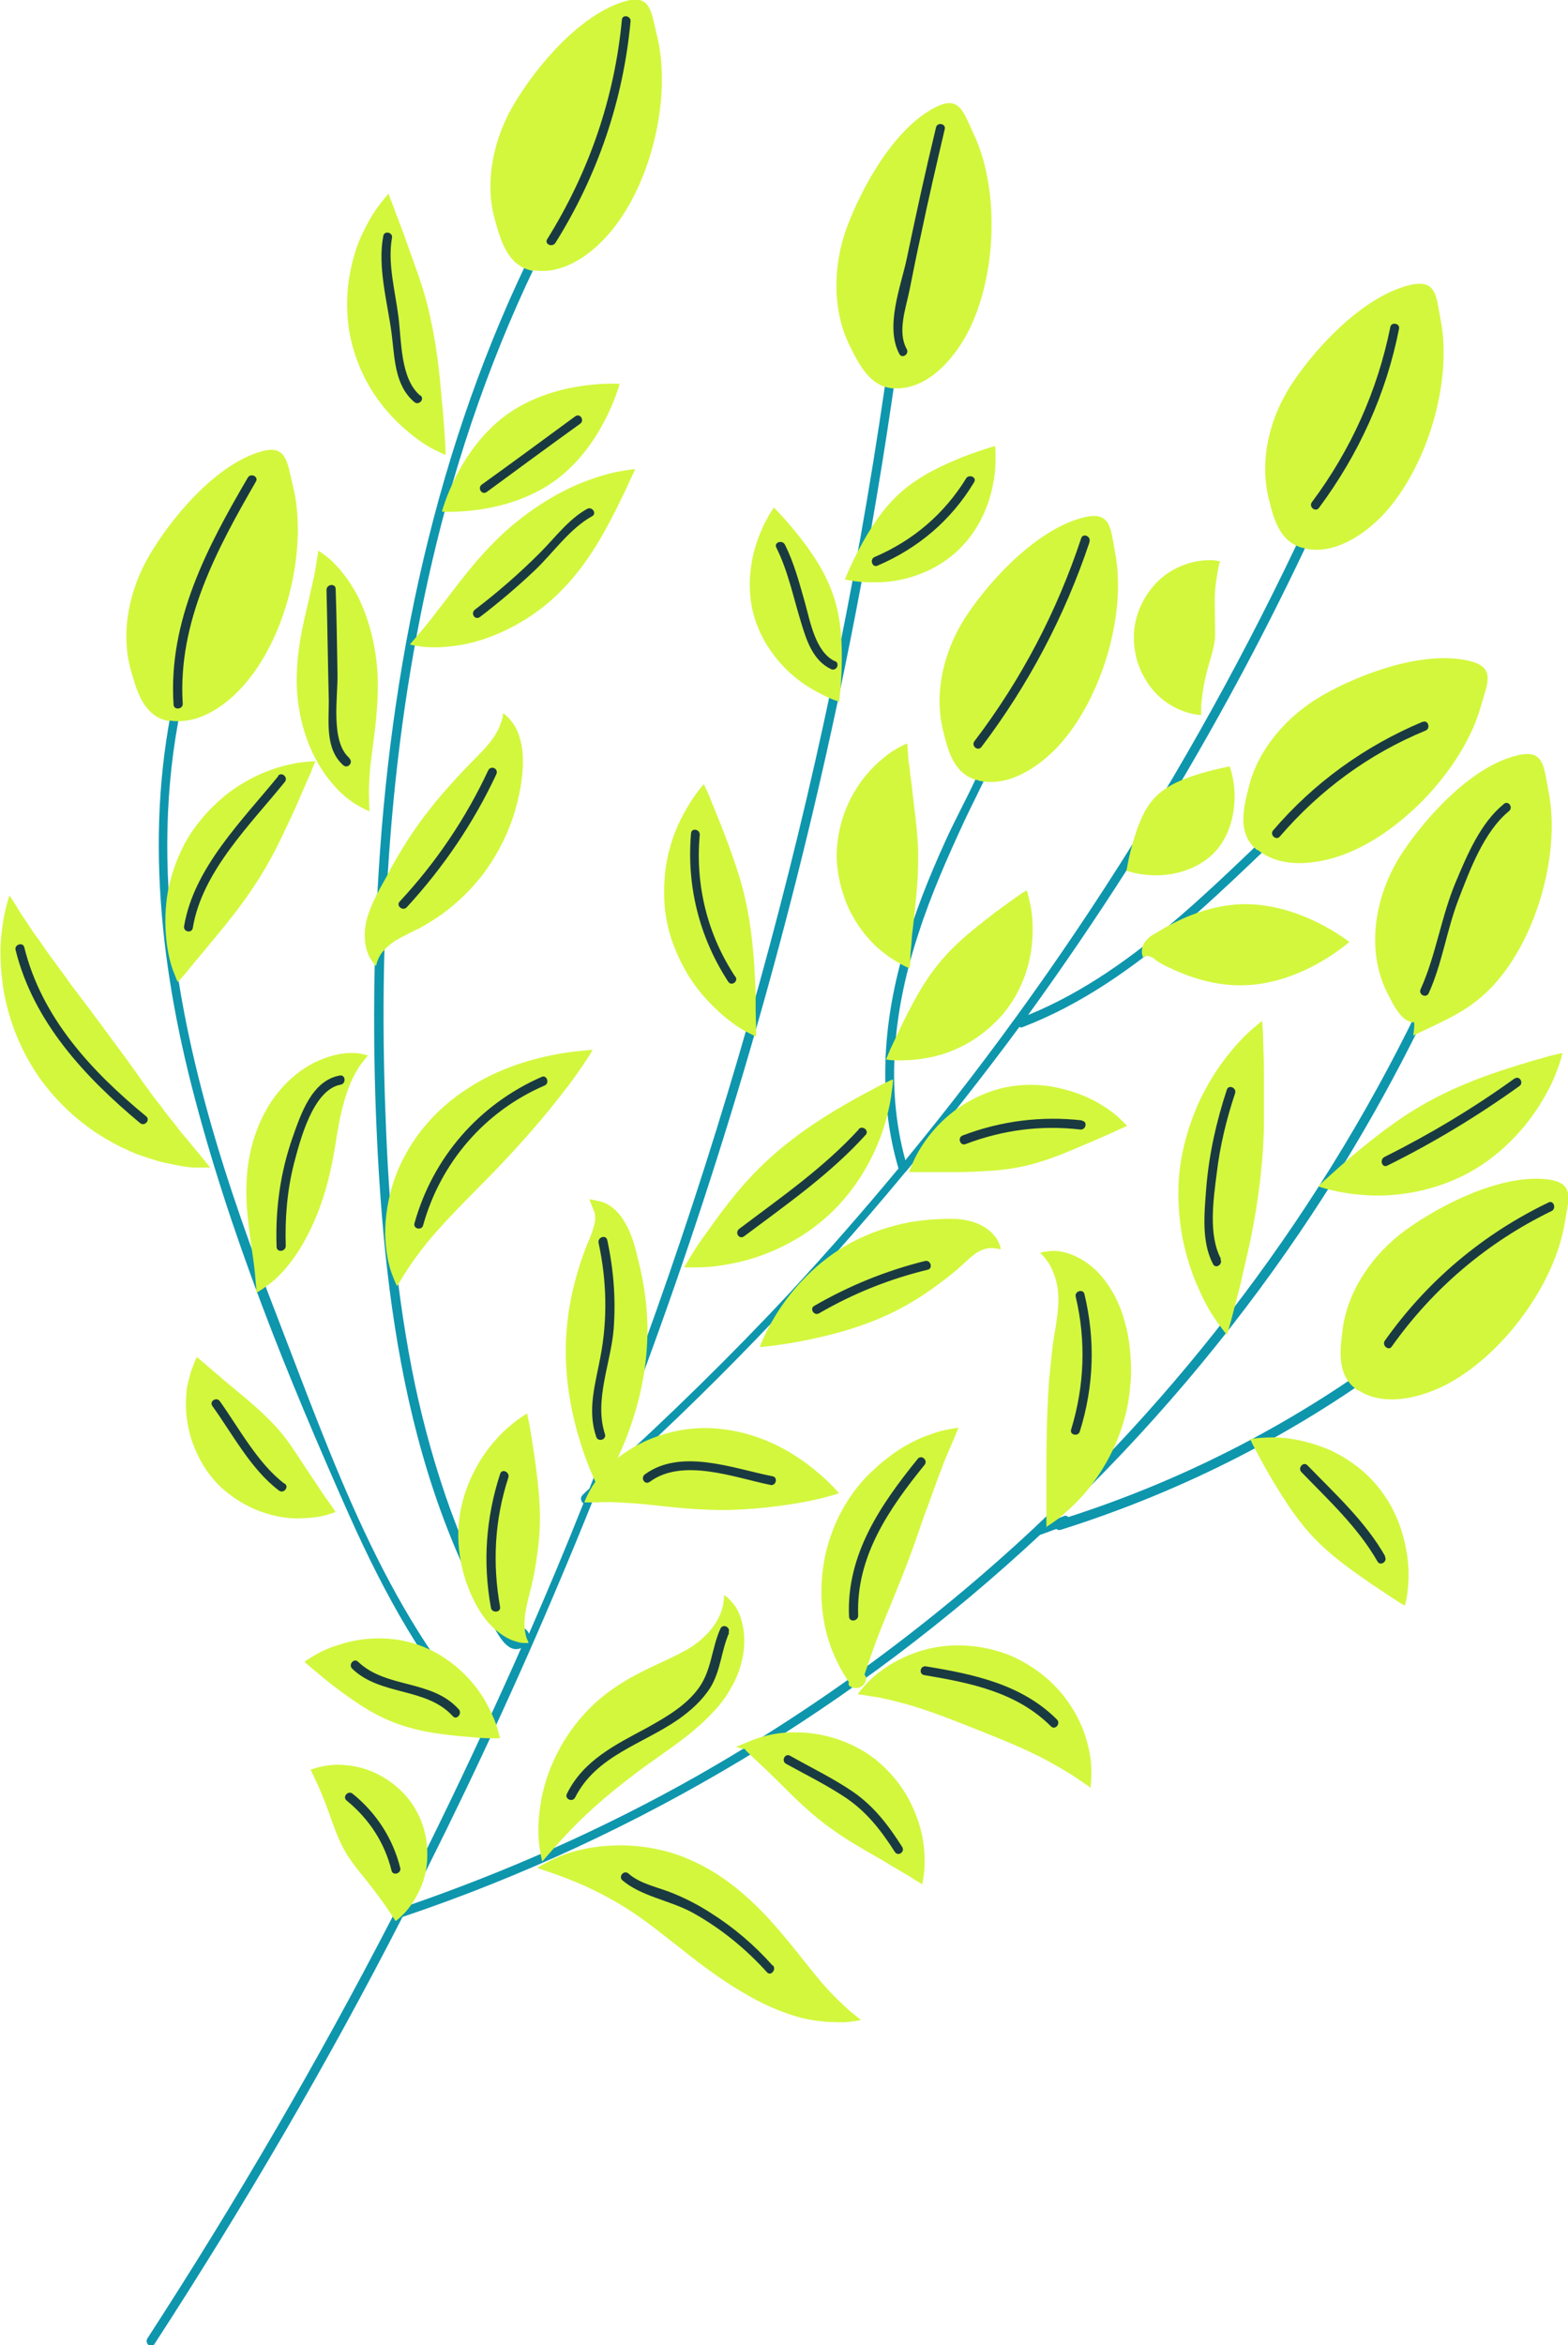 <svg xmlns="http://www.w3.org/2000/svg" id="Calque_1" data-name="Calque 1" viewBox="0 0 342.4 512"><defs><style>.cls-1,.cls-3{fill:#1a3a41;stroke-width:0}.cls-3{fill:#d3f73d}</style></defs><path d="M305.5 293.6c-21.8 16.5-46.1 29.2-72.2 37.6-.2-.2-.6-.4-1-.2l-1.5.6c19.8-18.9 37.6-39.8 53-62.5 13.1-19.3 24.4-39.8 33.7-61.1.5-1.2-1.3-2-1.8-.8-20.9 47.8-51.8 90.8-89.8 126.3l-.2.2c-22.4 20.9-47.2 39.1-73.8 54.2-20 11.3-41 20.6-62.7 28.1 11.3-22.1 21.9-44.7 31.6-67.5 3.2-7.5 6.3-15 9.3-22.5 24.3-21.6 46.9-45.1 67.6-70.1l.2-.2c8.5-10.3 16.8-20.8 24.7-31.5.2.1.5.2.8 0 25.5-9.8 45.1-31.9 64.8-50 .9-.9-.6-2.1-1.5-1.3-19 17.5-37.9 38.8-62.2 48.7 15.2-21 29.2-42.9 41.8-65.6 10.3-18.5 19.6-37.5 28-56.9.5-1.2-1.3-2-1.8-.8-24.2 55.8-56.2 108.1-94.8 155-4.5-16.4-2.4-33.6 2.9-49.6 2.7-8.4 6.3-16.5 10-24.5 3.5-7.5 7.9-14.8 8.9-23.1.2-1.3-1.8-1.6-1.9-.4-1.2 9.9-7.1 18.9-11.1 27.8-3.7 8.1-7 16.4-9.4 25-4.3 15.2-5.4 31.3-.9 46.6-7.7 9.3-15.6 18.3-23.8 27.2-12.9 13.8-26.4 27-40.4 39.7 19.2-48.6 34.8-98.6 46.6-149.4 8-34.4 14.3-69.3 18.8-104.4.2-1.3-1.8-1.6-1.9-.4-11.4 88.1-33.9 174.7-66.8 257.2-.5.4-1 .9-1.5 1.4-.6.6-.3 1.5.2 1.8-3.8 9.6-7.8 19.1-11.9 28.5-.1-.4-.4-.7-.7-1-1-.8-2.3.7-1.3 1.5-2.7-2.3-1.9-.7-3.5-2.6-.8-1-1.4-2.4-2-3.5-1.4-2.5-2.7-5.1-3.9-7.7-2.1-4.4-3.9-8.8-5.6-13.4-3.3-9.1-5.9-18.4-7.9-27.8-4-19.2-5.7-38.7-6.4-58.3-1.7-43.4 1.3-87.4 12.2-129.6 6.2-23.8 15-46.9 26.7-68.5.6-1.1-1.2-2-1.8-.8C97.9 88.2 86.5 136.8 83 185.6c-1.7 23.8-1.7 47.8-.2 71.6 1.4 21.7 4.2 43.4 10.6 64.2 3.5 11.4 8.1 22.4 13.9 32.8 1.1 1.9 3.3 7 6.5 5.6-2.4 5.5-4.9 10.9-7.4 16.4-22.5-24.5-33.9-57.8-45.7-88.3-11.3-29.1-21.3-59.3-23.7-90.6-1.3-17.7 0-35.4 4.9-52.5.3-1.2-1.6-1.6-1.9-.4-8.6 30.4-5.9 62.2 1.8 92.5 8.2 32.2 21 63.7 34.5 94 7.6 17 16.5 33.4 29.2 47.1-6.4 13.8-13.1 27.6-20.1 41.1-16.2 31.3-34 61.8-53.2 91.4-.7 1.1.8 2.3 1.5 1.3 19.6-30.2 37.8-61.3 54.2-93.3 51.7-17.4 99.3-46.2 139.2-83.4 1.2-.4 2.4-.9 3.6-1.3.2.2.5.3.9.2 27-8.5 52.4-21.5 74.9-38.6 1-.8 0-2.4-1.1-1.6Z" style="fill:#0e96ad;stroke-width:0"></path><path class="cls-3" d="M308.8 223.2c-2.8 0-4.6-4-5.8-6.3-5-9.8-2.6-21.9 3.2-30.7 5.3-8 15.3-19 25.2-21.3 5.8-1.4 5.7 2.5 6.7 7.6 2.8 13.5-2.5 32.2-11.8 42.4-5.2 5.8-11 7.9-17.7 11.2.1-.9.3-1.8.2-2.9ZM274.5 185.6l-.2-.2c-4.1-3.5-2.8-8.9-1.6-13.6 2.1-8.5 8.6-15.7 16.1-20 8.4-4.8 22.2-9.9 32.1-7.5 5.8 1.4 3.9 4.9 2.5 9.8-3.7 13.3-16.9 27.5-29.8 32.4-5.8 2.2-13.8 3.3-19-1ZM284.7 119.6h-.3c-5.2-1.4-6.4-6.8-7.5-11.4-1.9-8.6.7-17.9 5.6-25 5.4-8 15.6-18.7 25.5-21 5.8-1.3 5.6 2.6 6.6 7.7 2.6 13.6-3 32.1-12.4 42.3-4.2 4.5-10.9 9.1-17.5 7.5ZM213.6 170.3h-.3c-5.2-1.4-6.4-6.8-7.5-11.4-1.9-8.6.7-17.9 5.6-25 5.4-8 15.6-18.7 25.5-21 5.8-1.3 5.6 2.6 6.6 7.7 2.6 13.6-3 32.1-12.4 42.3-4.2 4.5-10.9 9.1-17.5 7.5ZM195.9 84.8h-.3c-5.4 0-7.9-5-10-9.2-3.9-7.8-3.7-17.5-.8-25.6 3.3-9 10.4-22 19.5-26.6 5.3-2.7 6.1 1.2 8.3 5.8 5.9 12.5 5 31.9-1.6 44-3 5.4-8.3 11.5-15.1 11.6ZM116.5 59.1h-.3c-5.3-1.1-6.8-6.4-8.1-11-2.4-8.4-.3-17.9 4.1-25.3 4.9-8.3 14.4-19.6 24.2-22.5 5.7-1.7 5.8 2.3 7 7.2 3.4 13.4-1.1 32.3-9.9 42.9-3.9 4.8-10.3 9.7-17 8.6ZM37 157.4h-.3c-5.3-1.1-6.8-6.4-8.1-11-2.4-8.4-.3-17.9 4.1-25.3 4.9-8.3 14.4-19.6 24.2-22.5 5.7-1.7 5.8 2.3 7 7.2 3.4 13.4-1.1 32.3-9.9 42.9-3.9 4.8-10.3 9.7-17 8.6ZM296.5 303.6s-.2-.1-.2-.2c-4.4-3.1-3.7-8.5-3.1-13.3 1.2-8.7 6.8-16.5 13.8-21.6 7.8-5.6 21-12.3 31.1-11 5.9.8 4.4 4.4 3.6 9.4-2.2 13.7-13.8 29.2-26.1 35.5-5.5 2.8-13.4 4.8-19 1.1ZM183 153.1s-.8-.2-2.1-.8c-1.3-.6-3.1-1.5-5.1-2.8-4-2.7-8.6-7.4-10.8-13.9-2.2-6.5-1.2-13.1.4-17.6.8-2.3 1.7-4.1 2.4-5.3.7-1.2 1.2-1.9 1.2-1.9s2.4 2.4 5.2 5.9c2.8 3.5 6 8 7.8 13.4 1.8 5.3 1.9 10.9 1.8 15.4-.1 4.5-.6 7.8-.6 7.8ZM217.3 97.4s.1.8.1 2.2c0 1.4 0 3.4-.5 5.8-.8 4.7-3.2 10.8-8.3 15.3-5.1 4.5-11.4 6.2-16.1 6.4-2.4.1-4.4 0-5.8-.2-1.4-.2-2.2-.4-2.2-.4s1.2-3.1 3.3-7c2.1-3.9 4.9-8.5 9-12.1 4.1-3.6 9-5.8 13.1-7.5 4.1-1.6 7.3-2.5 7.3-2.5ZM138.7 102.4s-.4 1-1.2 2.6c-.7 1.6-1.8 3.9-3.1 6.5-2.7 5.2-6.3 12.2-12.9 18.5-6.6 6.3-15.1 10-21.5 10.9-3.2.5-5.9.5-7.7.3-1.8-.2-2.8-.5-2.8-.5s.7-.8 1.8-2.1 2.7-3.2 4.4-5.5c3.6-4.5 7.6-10.4 13.6-16.1 6-5.7 13.3-10.1 19.3-12.2 3-1.1 5.5-1.7 7.3-2 1.8-.3 2.8-.4 2.8-.4ZM97.2 99.3s-.9-.4-2.5-1.2c-1.6-.8-3.7-2.2-6-4.2-2.4-2-4.9-4.7-7.1-8-2.2-3.4-4-7.4-5-11.9s-1-9-.4-13 1.7-7.5 3.1-10.3c1.3-2.8 2.7-4.9 3.8-6.3 1.1-1.4 1.7-2.1 1.7-2.1s.4.9 1 2.5c.6 1.7 1.5 4 2.4 6.4.9 2.6 2 5.6 3.1 8.7 1.1 3.2 2.1 6.5 2.8 10.1.8 3.6 1.3 7 1.7 10.4.4 3.3.6 6.5.9 9.2.2 2.6.4 5 .5 6.9.1 1.7.1 2.7.1 2.7ZM135.3 83.8s-3.5 13.5-14.2 21.2c-10.7 7.7-24.6 6.7-24.6 6.7s3.5-13.5 14.2-21.2c10.7-7.7 24.6-6.7 24.6-6.7ZM68.9 166.1s-.4.9-1 2.5c-.7 1.6-1.7 3.8-2.7 6.2-1.1 2.5-2.4 5.3-3.8 8.2-1.4 2.9-3 5.9-4.9 8.9-1.9 3-3.9 5.8-5.9 8.3-2 2.6-4 4.9-5.7 7-1.6 1.9-3.2 3.8-4.3 5.2-1.1 1.3-1.8 2-1.8 2s-.4-.9-1-2.5-1.2-4-1.5-7c-.3-3-.3-6.6.4-10.5.8-3.9 2.2-8 4.6-11.9 2.4-3.8 5.5-7 8.6-9.4 3.2-2.4 6.4-4 9.2-5 2.8-1 5.3-1.5 7-1.7 1.7-.2 2.7-.2 2.7-.2ZM2 195.4s.7 1 1.8 2.8c.5.9 1.2 1.9 2 3.1.8 1.2 1.6 2.5 2.7 3.9 1 1.4 2 3 3.2 4.5 1.1 1.6 2.4 3.2 3.6 5 2.6 3.4 5.3 7 8.1 10.8 2.8 3.8 5.5 7.4 7.9 10.9 1.3 1.7 2.4 3.4 3.7 4.9 1.1 1.6 2.3 3 3.4 4.4 1 1.4 2.1 2.6 3 3.7.9 1.1 1.7 2.1 2.4 2.9 1.3 1.6 2.1 2.6 2.1 2.6h-3.3c-1.1 0-2.4-.2-3.9-.5s-3.3-.6-5.1-1.2c-1.9-.6-3.9-1.2-5.9-2.2-2.1-.9-4.2-2.1-6.4-3.5-4.3-2.8-8.6-6.7-12.1-11.4-3.5-4.8-5.9-10-7.3-15-.7-2.5-1.2-4.9-1.4-7.1-.3-2.2-.4-4.4-.4-6.3 0-1.9.2-3.7.4-5.2s.4-2.8.7-3.9c.5-2.1.9-3.2.9-3.2ZM80.4 230.4s-.2.2-.5.6c-.3.3-.7.9-1.2 1.5-.9 1.3-2 3.3-2.8 5.6-.8 2.3-1.5 5-2 7.8s-.9 5.9-1.7 9.5c-.8 3.6-1.9 7.3-3.4 10.8-1.5 3.5-3.3 6.7-5.2 9.2-1.9 2.5-3.8 4.3-5.3 5.3-1.4 1.1-2.3 1.5-2.3 1.5s0-1.1-.2-2.7c-.1-1.7-.4-4-.8-6.7s-.8-5.8-1.1-9.3c-.2-3.5-.2-7.6.8-12.1s2.9-8.9 5.7-12.5c2.8-3.6 6.2-6.1 9.3-7.4 3.2-1.4 5.9-1.7 7.7-1.6.9 0 1.6.2 2.1.3.4.1.7.2.7.2ZM129.4 229.2s-.5 1-1.6 2.6-2.6 3.9-4.7 6.5c-4 5.3-9.6 11.7-15.4 17.7-5.8 5.9-11.2 11.2-15 16-1.9 2.4-3.4 4.6-4.4 6.2-1 1.6-1.6 2.6-1.6 2.6s-.5-1-1.2-2.9-1.3-4.8-1.4-8.5c0-3.7.6-8.1 2.3-12.7 1.7-4.5 4.5-9.1 8.4-13.1 3.8-3.9 8.1-6.7 12.1-8.7 4.1-2 7.9-3.2 11.2-4 3.3-.8 6.1-1.2 8-1.4 1.9-.2 3.1-.3 3.1-.3ZM109.9 155.7s.2.2.6.5c.4.3.9.9 1.5 1.7 1.2 1.6 2.2 4.6 2.2 8.3 0 3.7-.8 7.8-2 11.7-1.3 4-3.3 8.2-6.1 12.1-2.8 3.9-6.2 7.1-9.6 9.6-1.7 1.2-3.5 2.3-5 3.1-1.3.6-2.6 1.3-3.8 1.9-2.2 1.1-3.7 2.5-4.6 3.8-.4.7-.7 1.3-.8 1.8-.1.4-.2.7-.2.7s-.2-.2-.5-.6c-.3-.4-.8-1-1.2-2-.8-1.9-1.2-5.3.1-8.9.6-1.8 1.5-3.6 2.4-5.3.9-1.6 1.8-3.2 2.6-4.8 1.8-3.2 3.8-6.5 6.2-9.8 2.4-3.3 4.9-6.3 7.4-9 2.5-2.8 4.8-5 6.6-6.9 1.7-1.9 3-3.8 3.5-5.3.3-.8.5-1.4.6-1.9 0-.5.1-.7.1-.7ZM80.9 177.2s-.9-.3-2.5-1.2c-1.6-.9-3.7-2.4-5.8-4.9-2.1-2.4-4.1-5.7-5.5-9.5-1.4-3.8-2.2-8-2.3-12.3-.1-8.4 1.9-14.8 3-20 .6-2.6 1.1-4.8 1.3-6.5.3-1.6.4-2.6.4-2.6s.8.5 2.2 1.6c1.3 1.1 3.1 3 4.8 5.6 3.5 5.2 5.9 13.5 6 21.4.1 7.7-1.2 14-1.7 19.2-.2 2.6-.3 4.8-.2 6.5 0 1.6.1 2.7.1 2.7ZM165.1 226.3s-.9-.4-2.4-1.2c-1.5-.8-3.5-2.2-5.7-4.2s-4.6-4.6-6.6-7.8c-2-3.3-3.8-7.2-4.7-11.5-.9-4.3-.8-8.6-.3-12.4.6-3.8 1.7-7.1 3-9.8 1.3-2.7 2.6-4.7 3.6-6.1 1-1.4 1.7-2.1 1.7-2.1s.4.9 1.1 2.4c.6 1.5 1.5 3.7 2.5 6.2s2.1 5.4 3.1 8.4c1.1 3.1 2 6.3 2.7 9.8.7 3.4 1.1 6.8 1.4 10 .3 3.2.4 6.3.5 9 0 2.7 0 5 .1 6.7v2.6ZM195 235.7s0 1-.3 2.8c-.2 1.8-.7 4.3-1.6 7.3-1.8 5.9-5.7 13.7-12.5 19.8-6.8 6.1-14.9 9.2-21 10.3-3 .6-5.6.8-7.4.8h-2.8s.5-.9 1.4-2.4c.9-1.5 2.3-3.6 4-5.9 3.4-4.8 7.9-10.8 13.8-16 5.9-5.3 12.3-9.2 17.4-12.1 2.5-1.4 4.8-2.6 6.3-3.4 1.6-.8 2.5-1.2 2.5-1.2ZM198.1 162.3s.1.9.2 2.4c0 .7.1 1.6.3 2.7.1 1 .2 2.1.4 3.3.3 2.6.6 5.3.9 7.7.3 2.7.6 5.5.6 8.4 0 2.9-.1 5.7-.4 8.5-.2 2.4-.5 5.1-.8 7.7-.2 1.2-.2 2.3-.3 3.3-.1 1-.2 1.9-.2 2.7 0 1.5-.2 2.4-.2 2.4s-.8-.3-2.2-1.1c-.7-.4-1.5-.9-2.4-1.5-.9-.7-1.9-1.4-2.9-2.4-2-1.9-4.1-4.6-5.7-7.9-1.5-3.3-2.6-7.3-2.7-11.5 0-4.2 1-8.2 2.5-11.5 1.5-3.3 3.5-6 5.5-8 .9-1 2-1.8 2.8-2.5.9-.7 1.7-1.2 2.4-1.6 1.4-.8 2.2-1.1 2.2-1.1ZM224.2 194.4s.3.8.6 2.3c.4 1.5.7 3.6.7 6.2s-.3 5.7-1.3 8.9-2.6 6.5-5.1 9.5c-2.5 2.9-5.4 5.2-8.4 6.8-3 1.6-5.9 2.5-8.5 2.9-2.6.5-4.7.5-6.3.5-1.5 0-2.4-.2-2.4-.2s.3-.8.9-2.2c.6-1.3 1.5-3.2 2.5-5.3 2.1-4.2 4.6-9.3 8.4-13.8 3.7-4.5 8.3-7.9 12-10.8 1.9-1.4 3.6-2.6 4.7-3.4 1.2-.9 2-1.3 2-1.3ZM266.3 122.8s-.2.8-.4 2-.5 2.9-.6 4.6c-.1 1.8 0 3.7 0 5.4 0 1.7.1 3.3 0 4.8-.2 1.5-.6 3-1.1 4.7-.5 1.7-1 3.5-1.3 5.2-.3 1.7-.5 3.4-.6 4.6v2s-.8 0-2.1-.3-3.1-.9-5.1-2.2c-2-1.3-4-3.3-5.5-6.2-1.5-2.8-2.3-6.4-1.9-10.2.5-3.8 2.2-7 4.3-9.4 2.1-2.4 4.6-3.8 6.9-4.6 2.2-.8 4.2-.9 5.5-.9 1.3 0 2.1.3 2.1.3ZM268.5 167.3s1.1 2.7 1.1 6.5-1 8.9-4.6 12.5c-3.6 3.6-8.7 4.8-12.5 4.8-3.9 0-6.5-1-6.5-1s.4-2.8 1.4-6.2c1-3.4 2.3-7.3 5-10s6.6-4.1 10-5.1c3.4-1 6.2-1.5 6.2-1.5ZM294.7 205.6s-10.2 9.2-23.1 9.5c-6.4.2-12.3-1.9-16.6-4-1-.5-2.2-1.1-2.7-1.6-.6-.5-1.3-.8-1.8-.8s-.7.1-.8.3v.2s-.8-1.3 0-3c.4-.8 1.1-1.6 2.2-2.2 1.1-.6 1.8-1.1 2.9-1.7 4.2-2.3 9.9-4.7 16.4-4.9 12.9-.3 23.5 8.3 23.5 8.3ZM275.6 222.7s.1 1.1.2 3.1c0 1.9.2 4.7.2 7.9v11c0 4-.3 8.3-.8 12.7-.5 4.4-1.2 8.6-2 12.6-.8 3.9-1.7 7.5-2.4 10.7-.8 3.1-1.5 5.8-2 7.7-.5 1.9-.9 3-.9 3s-.7-.8-1.9-2.5c-1.2-1.6-2.7-4-4.1-7.2-1.5-3.2-2.8-7.1-3.7-11.5-.8-4.5-1.2-9.5-.6-14.7.6-5.2 2.1-10 3.9-14.2 1.9-4.2 4.1-7.7 6.2-10.4 2.1-2.7 4.1-4.8 5.6-6.1 1.5-1.3 2.4-2 2.4-2ZM341.2 229.9s-.2 1-.8 2.7c-.6 1.7-1.5 4.1-3.1 6.8-3 5.4-8.5 12.2-16.5 16.6-8.1 4.4-16.8 5.4-22.9 4.9-3.1-.2-5.6-.7-7.3-1.1-1.7-.4-2.7-.8-2.7-.8s.7-.8 2-1.9c1.3-1.2 3.1-2.8 5.3-4.7 4.5-3.7 10.2-8.4 17.1-12.1 6.8-3.7 13.8-6.1 19.4-7.8 2.8-.9 5.2-1.5 6.8-2 1.7-.4 2.7-.6 2.7-.6ZM306.7 350.5s-.8-.4-2.1-1.3c-1.3-.8-3-2-5-3.3-4-2.8-8.9-6.1-13-10.5s-7.1-9.5-9.6-13.7c-1.2-2.1-2.2-4-2.9-5.3-.7-1.3-1.1-2.2-1.1-2.2s.9-.2 2.4-.3c1.6-.1 3.8-.2 6.4.2 2.7.4 5.7 1.2 8.9 2.6 3.1 1.5 6.3 3.6 9 6.5s4.6 6.2 5.8 9.4c1.2 3.2 1.8 6.4 2 9 .2 2.7 0 4.9-.2 6.4s-.5 2.4-.5 2.4ZM228.5 333.5v-10.4c0-6.1 0-13.8.6-21.9.2-2 .4-4 .6-5.9.2-1.9.5-3.8.8-5.4.5-3.2.8-5.9.5-8.3-.3-2.4-1.2-4.6-2.1-6-.5-.7-.9-1.2-1.3-1.6l-.5-.5s.3 0 .8-.2c.5 0 1.3-.2 2.3-.2 2 0 5.2.9 8.3 3.5 3.1 2.6 5.7 6.9 7 11.6.7 2.3 1.1 4.7 1.3 7 .2 2.4.3 4.9 0 7.4-.8 10.2-5.7 18.6-10.1 23.6-2.2 2.5-4.3 4.3-5.8 5.5-1.5 1.1-2.5 1.7-2.5 1.7ZM237.9 390.1s-.9-.6-2.2-1.5c-1.4-1-3.4-2.2-5.7-3.5-4.7-2.7-10.6-5.1-16.4-7.4-5.8-2.3-11.8-4.7-17-6-2.6-.7-4.9-1.2-6.6-1.4-1.6-.3-2.7-.4-2.7-.4s.5-.8 1.8-2.2c1.2-1.3 3.2-3.1 6-4.7s6.5-3.1 10.9-3.6 9.4 0 14.3 1.9c4.8 2 8.8 5.1 11.6 8.5 2.8 3.4 4.5 7 5.4 10.2.9 3.1 1.1 5.8 1 7.6 0 1.8-.2 2.8-.2 2.8ZM183.2 326s-3.7 1.3-9.2 2.2c-5.5.9-12.6 1.7-19.4 1.4-6.7-.2-12.8-1.3-18-1.5-2.5-.2-4.8-.2-6.4-.1h-2.6s.3-.9 1.1-2.4 2.3-3.6 4.5-5.8c2.3-2.2 5.4-4.3 9.2-5.8 3.8-1.5 8.2-2.4 12.8-2.2 9.2.4 16.3 4.3 20.9 7.7 4.6 3.4 7.1 6.5 7.1 6.5Z"></path><path class="cls-3" d="M130.1 265.3s-.4-.8-.9-2.2l-.5-1.3 2.4.5c1.4.3 3.5 1.6 5 4 1.5 2.3 2.5 5.3 3.1 8.1 1.4 5.4 2.5 11.9 2.1 18.9-.8 18-10.3 32.2-10.3 32.2s-8.2-15-7.4-33c.3-7 1.9-13.4 3.8-18.7.9-2.5 1.8-4.2 2.2-5.8.5-1.5.5-2.9 0-4l1.8-.8c-.8 1.3-1.3 2-1.3 2ZM218.6 272.8s-.2 0-.7-.2c-.4 0-1.1-.2-1.8-.1-.7 0-1.5.3-2.3.7-.8.4-1.5 1-2.3 1.7-.8.7-1.7 1.6-2.9 2.6s-2.6 2.1-4 3.1c-2.8 2.1-6 4.1-9.4 5.8-6.9 3.4-14.1 5.2-19.7 6.3-5.6 1.1-9.6 1.4-9.6 1.4s1.3-3.8 4.6-8.7c3.3-4.9 8.9-11 16.7-14.8 3.9-1.9 7.9-3.1 11.6-3.8 1.9-.3 3.7-.5 5.4-.6 1.8-.1 3.7-.2 5.5 0 1.8.2 3.6.7 4.9 1.5 1.3.7 2.2 1.6 2.8 2.4.6.8.8 1.5 1 2 .1.5.1.7.1.7ZM246.1 245.8s-.8.4-2.2 1c-1.4.7-3.4 1.5-5.4 2.4-2.2.9-4.6 2-7.2 3-2.6 1-5.3 1.9-8.2 2.5-2.9.6-5.7.9-8.5 1-2.7.2-5.4.2-7.8.2h-8.3s.3-.8.9-2.2c.6-1.4 1.7-3.4 3.3-5.5 1.6-2.1 3.8-4.4 6.7-6.4 2.8-1.9 6.3-3.6 10.1-4.4 3.9-.8 7.7-.7 11.1 0 3.4.7 6.3 1.8 8.7 3.1 2.3 1.3 4.1 2.6 5.2 3.7 1.1 1 1.7 1.7 1.7 1.7ZM115.1 308.6s.2.9.5 2.4.6 3.7 1 6.2c.7 5 1.6 11.1 1.2 17.5-.2 3.2-.7 6.2-1.2 9.1-.6 3-1.3 5.2-1.7 7.3-.4 2.1-.5 3.9-.2 5.3.1.7.3 1.3.5 1.7.2.4.2.6.2.6h-.7c-.4 0-1.1 0-1.9-.3-1.7-.4-4.1-1.8-6.2-4.2-2.1-2.4-3.8-5.8-4.9-9.1-1.1-3.4-1.8-7.3-1.6-11.5.5-8.3 4.4-15.1 8.1-19.2 1.8-2.1 3.6-3.5 4.9-4.5 1.3-.9 2.1-1.4 2.1-1.4ZM66.6 362.7s.7-.5 1.9-1.2c1.3-.8 3.1-1.7 5.5-2.4 4.7-1.6 11.7-2.3 18.4.4 6.7 2.7 11.4 7.9 13.8 12.3 1.2 2.2 2 4.1 2.4 5.5.4 1.4.6 2.2.6 2.2h-2.3c-1.4 0-3.4-.2-5.7-.4-4.5-.4-10-1-15.3-3.1-5.2-2-9.7-5.4-13.3-8.1-1.8-1.4-3.3-2.7-4.4-3.6-1.1-.9-1.7-1.5-1.7-1.5ZM42.9 296.2s.7.6 1.8 1.5c1 .9 2.6 2.2 4.3 3.7 1.9 1.6 3.9 3.2 5.5 4.6 1.9 1.6 3.8 3.4 5.6 5.3 1.8 2 3.3 4 4.7 6.2 1.2 1.8 2.6 4 4 6 1.2 1.9 2.3 3.5 3.2 4.7.8 1.2 1.3 1.9 1.3 1.9s-.8.3-2.2.7c-.7.2-1.6.4-2.7.5-1 .1-2.3.2-3.6.2-2.6 0-5.7-.6-8.9-1.9-3.1-1.3-6.4-3.4-9-6.3-2.6-2.9-4.3-6.4-5.3-9.7-.9-3.3-1.2-6.5-.9-9.1 0-1.3.3-2.5.6-3.5.2-1 .5-1.9.8-2.6.5-1.4.9-2.2.9-2.2ZM201.4 411.4s-.8-.5-2.1-1.3c-.6-.4-1.4-.9-2.3-1.4-.9-.5-1.8-1.1-2.9-1.7-2-1.3-4.4-2.5-6.8-4-2.4-1.4-4.8-3-7.2-4.8-3.8-2.9-7.1-6.2-10.1-9.2-3-3-5.7-5.4-7.2-6.9l.7-1.4c.1.9.2 1.4.2 1.4s-.5 0-1.4-.3l-1.6-.4 2.4-1c1.8-.8 5.6-2.3 10.8-2.2 5.1 0 11.6 1.6 17 5.7 3.3 2.6 5.9 5.8 7.6 9 1.7 3.3 2.7 6.4 3.1 9.2.2 1.4.3 2.7.3 3.8 0 1.1 0 2.1-.1 2.9-.2 1.6-.4 2.4-.4 2.4ZM188.9 365.8s.3.2.2.9c0 .3-.2.8-.6 1.2-.4.4-1.2.9-2.4.5s-.7-1.1-.7-1.1c-1.6-2.4-4.1-6.6-5.3-12.4-1.2-5.8-1.1-13.2 1.6-20.4 1.8-4.9 4.6-9.1 7.7-12.3 3.2-3.2 6.4-5.6 9.5-7.2 1.5-.8 2.9-1.4 4.2-1.8 1.2-.5 2.4-.8 3.3-1 1.9-.4 2.9-.5 2.9-.5s-.4 1-1.1 2.7c-.4.8-.8 1.8-1.3 3-.5 1.1-1 2.4-1.5 3.8-1.1 2.7-2.1 5.9-3.4 9.2-1.2 3.3-2.3 6.8-3.7 10.4-2 5.3-4.1 10.2-5.9 14.7-1.8 4.5-3.1 8.6-4 11.2l-1-.7v-.1c0 .1.1.2.2.2h.7c.4-.2.5-.5.5-.5ZM118.4 406.4s-.3-1.1-.6-3.2-.4-5.2.2-9c.5-3.8 1.9-8.3 4.4-12.8 2.5-4.5 6.3-9.1 11.3-12.6 4.9-3.4 9.2-5.1 12.5-6.7l2.4-1.2c.8-.4 1.3-.7 2-1.1 1.3-.8 2.4-1.7 3.4-2.7 2-1.9 3.2-4.1 3.7-5.9.3-.9.3-1.7.4-2.2v-.8s.2.2.7.5c.4.4 1 1 1.7 1.9 1.3 1.9 2.4 5.4 1.9 9.8-.3 2.2-.9 4.5-2.1 6.9-.6 1.1-1.3 2.4-2.1 3.5s-1.6 2.1-2.6 3.1c-3.7 4-8.1 7-11.6 9.5-6.9 4.8-13.2 9.9-17.9 14.6-2.3 2.3-4.2 4.4-5.5 5.9-1.3 1.5-2.1 2.4-2.1 2.4ZM188 441s-1.2.3-3.5.5c-2.2 0-5.7 0-9.7-1-4-1.1-8.5-3-12.9-5.7-4.4-2.6-8.6-5.7-12.6-8.9-4-3.1-7.3-5.8-10.7-8.1-3.4-2.3-6.9-4.2-10.1-5.7-3.2-1.5-6-2.5-8-3.2-2-.7-3.2-1.1-3.2-1.1s.3-.2.8-.5 1.3-.7 2.3-1.2c2-1 5.1-2.2 9.2-2.8 4.1-.6 9.2-.7 14.7.6 5.5 1.2 11.3 4.2 16.1 8 4.8 3.8 8.3 7.8 11.3 11.4 3 3.6 5.4 6.8 7.7 9.5s4.4 4.6 6 6.1c1.6 1.3 2.6 2.1 2.6 2.1ZM68 386.3s.7-.3 2.1-.6c1.3-.3 3.3-.6 5.7-.3 2.4.2 5.2 1 7.9 2.6s5.4 4 7.2 7.3c1.8 3.2 2.5 6.8 2.4 9.9 0 3.2-.9 6-2 8.1-1.1 2.2-2.3 3.7-3.3 4.7s-1.6 1.4-1.6 1.4-.5-.7-1.2-1.8-1.7-2.5-2.9-4.1c-2.3-3.2-5.3-6.3-7.1-9.6-1.9-3.3-3-7.5-4.5-11.1-.7-1.8-1.4-3.4-2-4.6-.5-1.1-.9-1.9-.9-1.9Z"></path><path class="cls-1" d="M338.2 262.5c-14.4 6.9-26.6 17.2-35.8 30.2-.7 1 .8 2.3 1.5 1.3 9-12.7 20.9-22.8 34.9-29.6 1.1-.5.5-2.4-.6-1.9ZM302.5 339.8c-4.3-7.6-10.9-13.6-17-19.9-.9-.9-2.2.6-1.3 1.5 5.9 6.1 12.3 12 16.6 19.5.6 1.1 2.3 0 1.6-1.1ZM328.3 175.6c-5 4.1-7.9 11-10.3 16.7-3.3 7.7-4.4 16.2-7.8 23.7-.5 1.2 1.3 2 1.8.8 2.9-6.4 3.9-13.6 6.4-20.2 2.5-6.5 5.6-15 11.1-19.5 1-.8-.1-2.4-1.1-1.6ZM330.8 235.4c-9 6.5-18.5 12.2-28.5 17.2-1.1.6-.5 2.4.6 1.9 10.1-5 19.7-10.8 28.9-17.4 1-.7 0-2.4-1.1-1.6ZM266.6 274.8c-2.8-5.2-1.6-13.2-.9-18.7.7-5.9 2.1-11.7 4-17.4.4-1.2-1.4-2-1.8-.8-2.3 7-3.9 14.1-4.5 21.5-.4 5.4-1.1 11.7 1.5 16.6.6 1.1 2.2 0 1.6-1.1ZM236.8 282.5c-.3-1.2-2.2-.6-1.9.6 2.3 9.7 1.9 19.5-1 29-.4 1.2 1.6 1.6 1.9.4 3.1-9.9 3.4-20 1-30ZM200.4 318.5c-8.1 10-15.6 20.9-15 34.4 0 1.3 2 1.1 2-.2-.5-12.9 6.8-23.4 14.5-32.9.8-1-.7-2.3-1.5-1.3ZM230.8 375.4c-7.7-7.7-18.2-9.9-28.6-11.6-1.3-.2-1.6 1.7-.4 1.9 10.1 1.7 20.2 3.7 27.7 11.2.9.9 2.2-.6 1.3-1.5ZM168.7 322.3c-8.6-1.7-20-6.2-27.9-.4-1 .8 0 2.4 1.1 1.6 7.2-5.3 18.5-.9 26.4.7 1.2.2 1.6-1.7.4-1.9ZM202 275.3c-8.5 2.1-16.6 5.4-24.2 9.8-1.1.6 0 2.3 1.1 1.6 7.4-4.3 15.4-7.5 23.7-9.5 1.2-.3.6-2.2-.6-1.9ZM236.3 244.6c-8.9-1-17.7.1-26.1 3.3-1.2.5-.5 2.3.6 1.9 8.1-3.1 16.5-4.2 25.1-3.2 1.3.1 1.6-1.8.4-1.9ZM187.5 246.6c-7.7 8.4-17.1 14.9-26.1 21.7-1 .8 0 2.4 1.1 1.6 9.2-6.9 18.7-13.5 26.5-22.1.9-.9-.6-2.2-1.5-1.3ZM310.6 157.6c-12.6 5.3-23.7 13.3-32.6 23.7-.8 1 .7 2.3 1.5 1.3 8.7-10.1 19.4-18 31.8-23.1 1.2-.5.5-2.4-.6-1.9ZM305.5 71.8c.3-1.2-1.7-1.6-1.9-.4-2.8 13.9-8.6 26.8-17.1 38.2-.8 1 .7 2.3 1.5 1.3 8.7-11.7 14.7-24.9 17.5-39.1ZM237.9 118.3c.4-1.2-1.4-2-1.8-.8-5.3 16-13.1 30.9-23.3 44.3-.8 1 .7 2.3 1.5 1.3 10.3-13.6 18.2-28.6 23.6-44.7ZM198 76.2c-2.1-3.7-.2-8.9.6-12.8.8-4 1.6-8.1 2.5-12.1 1.6-7.7 3.4-15.4 5.2-23.1.3-1.2-1.6-1.6-1.9-.4-2.3 9.5-4.4 19.1-6.4 28.7-1.3 6.1-4.8 14.8-1.6 20.8.6 1.1 2.2 0 1.6-1.1ZM137.7 4.7c.1-1.3-1.8-1.6-1.9-.4-1.6 17.1-7.2 33.3-16.3 47.9-.7 1.1 1.1 1.9 1.8.8 9.2-14.7 14.8-31.1 16.4-48.4ZM39.9 153.6c-1.1-17.8 7.4-33.6 16-48.5.6-1.1-1.2-1.9-1.8-.8-8.9 15.2-17.4 31.3-16.2 49.5 0 1.3 2.1 1.1 2-.2ZM91.8 86.4c-4.4-3.7-4.1-11.9-4.8-17.3-.7-5.5-2.4-11.7-1.4-17.2.2-1.2-1.7-1.6-1.9-.4-1.3 6.7.9 14.5 1.8 21.2.7 5.3.6 11.4 5 15.1 1 .8 2.3-.7 1.3-1.5ZM125.6 90.9c-6.8 5-13.6 10-20.4 14.9-1 .7 0 2.4 1.1 1.6 6.8-5 13.6-10 20.4-14.9 1-.7 0-2.4-1.1-1.6ZM128.2 111.1c-4.1 2.3-7 6.3-10.3 9.6-4.5 4.5-9.2 8.6-14.2 12.4-1 .8 0 2.4 1.1 1.6 4.2-3.2 8.2-6.6 12-10.2 4-3.8 7.6-9.1 12.5-11.8 1.1-.6 0-2.2-1.1-1.6ZM76.3 165.5c-4.2-3.6-2.5-13.4-2.6-18.3-.1-6.2-.2-12.4-.4-18.6 0-1.3-2-1.1-2 .2.2 8.1.3 16.1.5 24.2 0 4.7-.8 10.6 3.2 14.1 1 .8 2.2-.7 1.3-1.5ZM106.6 168.2c-4.9 10.5-11.4 20.1-19.3 28.6-.9.9.6 2.2 1.5 1.3 8-8.7 14.6-18.4 19.6-29.1.5-1.2-1.2-2-1.8-.8ZM60.8 169.4c-7.8 9.6-18.5 20.1-20.6 32.8-.2 1.3 1.7 1.6 1.9.4 2-12.3 12.6-22.6 20.1-31.9.8-1-.7-2.3-1.5-1.3ZM182.4 144.4c-4.4-2-5.5-8.9-6.7-13.1-1.2-4.2-2.3-8.4-4.3-12.4-.6-1.1-2.4-.5-1.9.6 2.6 5.2 3.7 10.8 5.4 16.3 1.2 4 2.6 8.4 6.6 10.3 1.2.5 2-1.3.8-1.8ZM211 104.4c-4.8 7.8-11.6 13.6-20 17.2-1.2.5-.5 2.4.6 1.9 8.9-3.8 16.1-9.9 21.1-18.2.7-1.1-1.1-1.9-1.8-.8ZM160.6 213.3c-6.1-9.2-8.8-20-7.8-31 .1-1.3-1.8-1.6-1.9-.4-1 11.5 1.8 22.7 8.1 32.4.7 1.1 2.3 0 1.6-1.1ZM31.9 243.7C20 233.9 9.1 222.2 5.3 206.8c-.3-1.2-2.2-.6-1.9.6 3.9 15.7 15.1 27.7 27.2 37.8 1 .8 2.3-.7 1.3-1.5ZM62.4 272.1c-.2-6.1.3-12.2 1.8-18.1 1.3-4.9 4.1-16.1 10.2-17.2 1.2-.2 1.1-2.2-.2-2-6.1 1.1-8.5 8.4-10.3 13.5-2.7 7.7-3.8 15.7-3.5 23.9 0 1.3 2 1.1 2-.2ZM118.3 235.1c-13.7 6-23.8 17.6-27.8 32-.3 1.2 1.6 1.6 1.9.4 3.8-13.7 13.5-24.9 26.5-30.5 1.2-.5.5-2.4-.6-1.9ZM132.1 313.1c-2.4-7.4 1.3-15.5 1.9-22.9.5-6.6 0-13-1.4-19.5-.3-1.2-2.1-.6-1.9.6 1.8 8.3 2 16.7.4 25-1.1 5.9-2.9 11.5-.9 17.4.4 1.2 2.3.6 1.9-.6ZM109.2 350.8c-1.7-9.5-1.2-19 1.8-28.2.4-1.2-1.4-2.1-1.8-.8-3.1 9.6-3.8 19.3-2 29.2.2 1.2 2.2 1.1 2-.2ZM159.1 356.4c.5-1.2-1.3-2-1.8-.8-1.9 4.2-1.9 9-4.7 12.9-2.8 3.9-7.2 6.4-11.3 8.7-6.9 3.7-13.9 7.1-17.5 14.4-.6 1.1 1.2 2 1.8.8 4.6-9.1 14.7-11.6 22.5-17 2.7-1.9 5.3-4.2 7.1-7.1 2.2-3.7 2.3-7.9 4-11.8ZM168.7 429.1c-4-4.5-8.6-8.4-13.7-11.6-2.5-1.6-5.2-3-7.9-4.1-3.3-1.4-7.2-2-9.9-4.4-1-.8-2.2.7-1.3 1.5 4.1 3.5 10.4 4.4 15.2 7 6.2 3.4 11.7 7.9 16.4 13.1.8.9 2.1-.6 1.3-1.5ZM197 403.2c-3-4.7-6.1-8.8-10.7-12-4.4-3-9.2-5.3-13.8-7.9-1.1-.6-2 1.2-.8 1.8 4 2.2 8.2 4.3 12.1 6.8 5.1 3.2 8.4 7.4 11.6 12.4.7 1.1 2.3 0 1.6-1.1ZM62.1 323.9c-5.8-4.4-9.9-12.1-14.1-18-.7-1-2.4 0-1.6 1.1 4.4 6.1 8.4 13.8 14.5 18.4 1 .8 2.3-.7 1.3-1.5ZM100.2 373.2c-5.9-6.6-15.8-4.5-22-10.4-.9-.9-2.2.6-1.3 1.5 6.2 6 16.2 4 22 10.4.8.9 2.1-.6 1.3-1.5ZM87.4 407.8c-1.6-6.4-5.2-12-10.4-16.2-1-.8-2.3.7-1.3 1.5 4.9 4 8.3 9.2 9.8 15.3.3 1.2 2.2.6 1.9-.6Z"></path></svg>